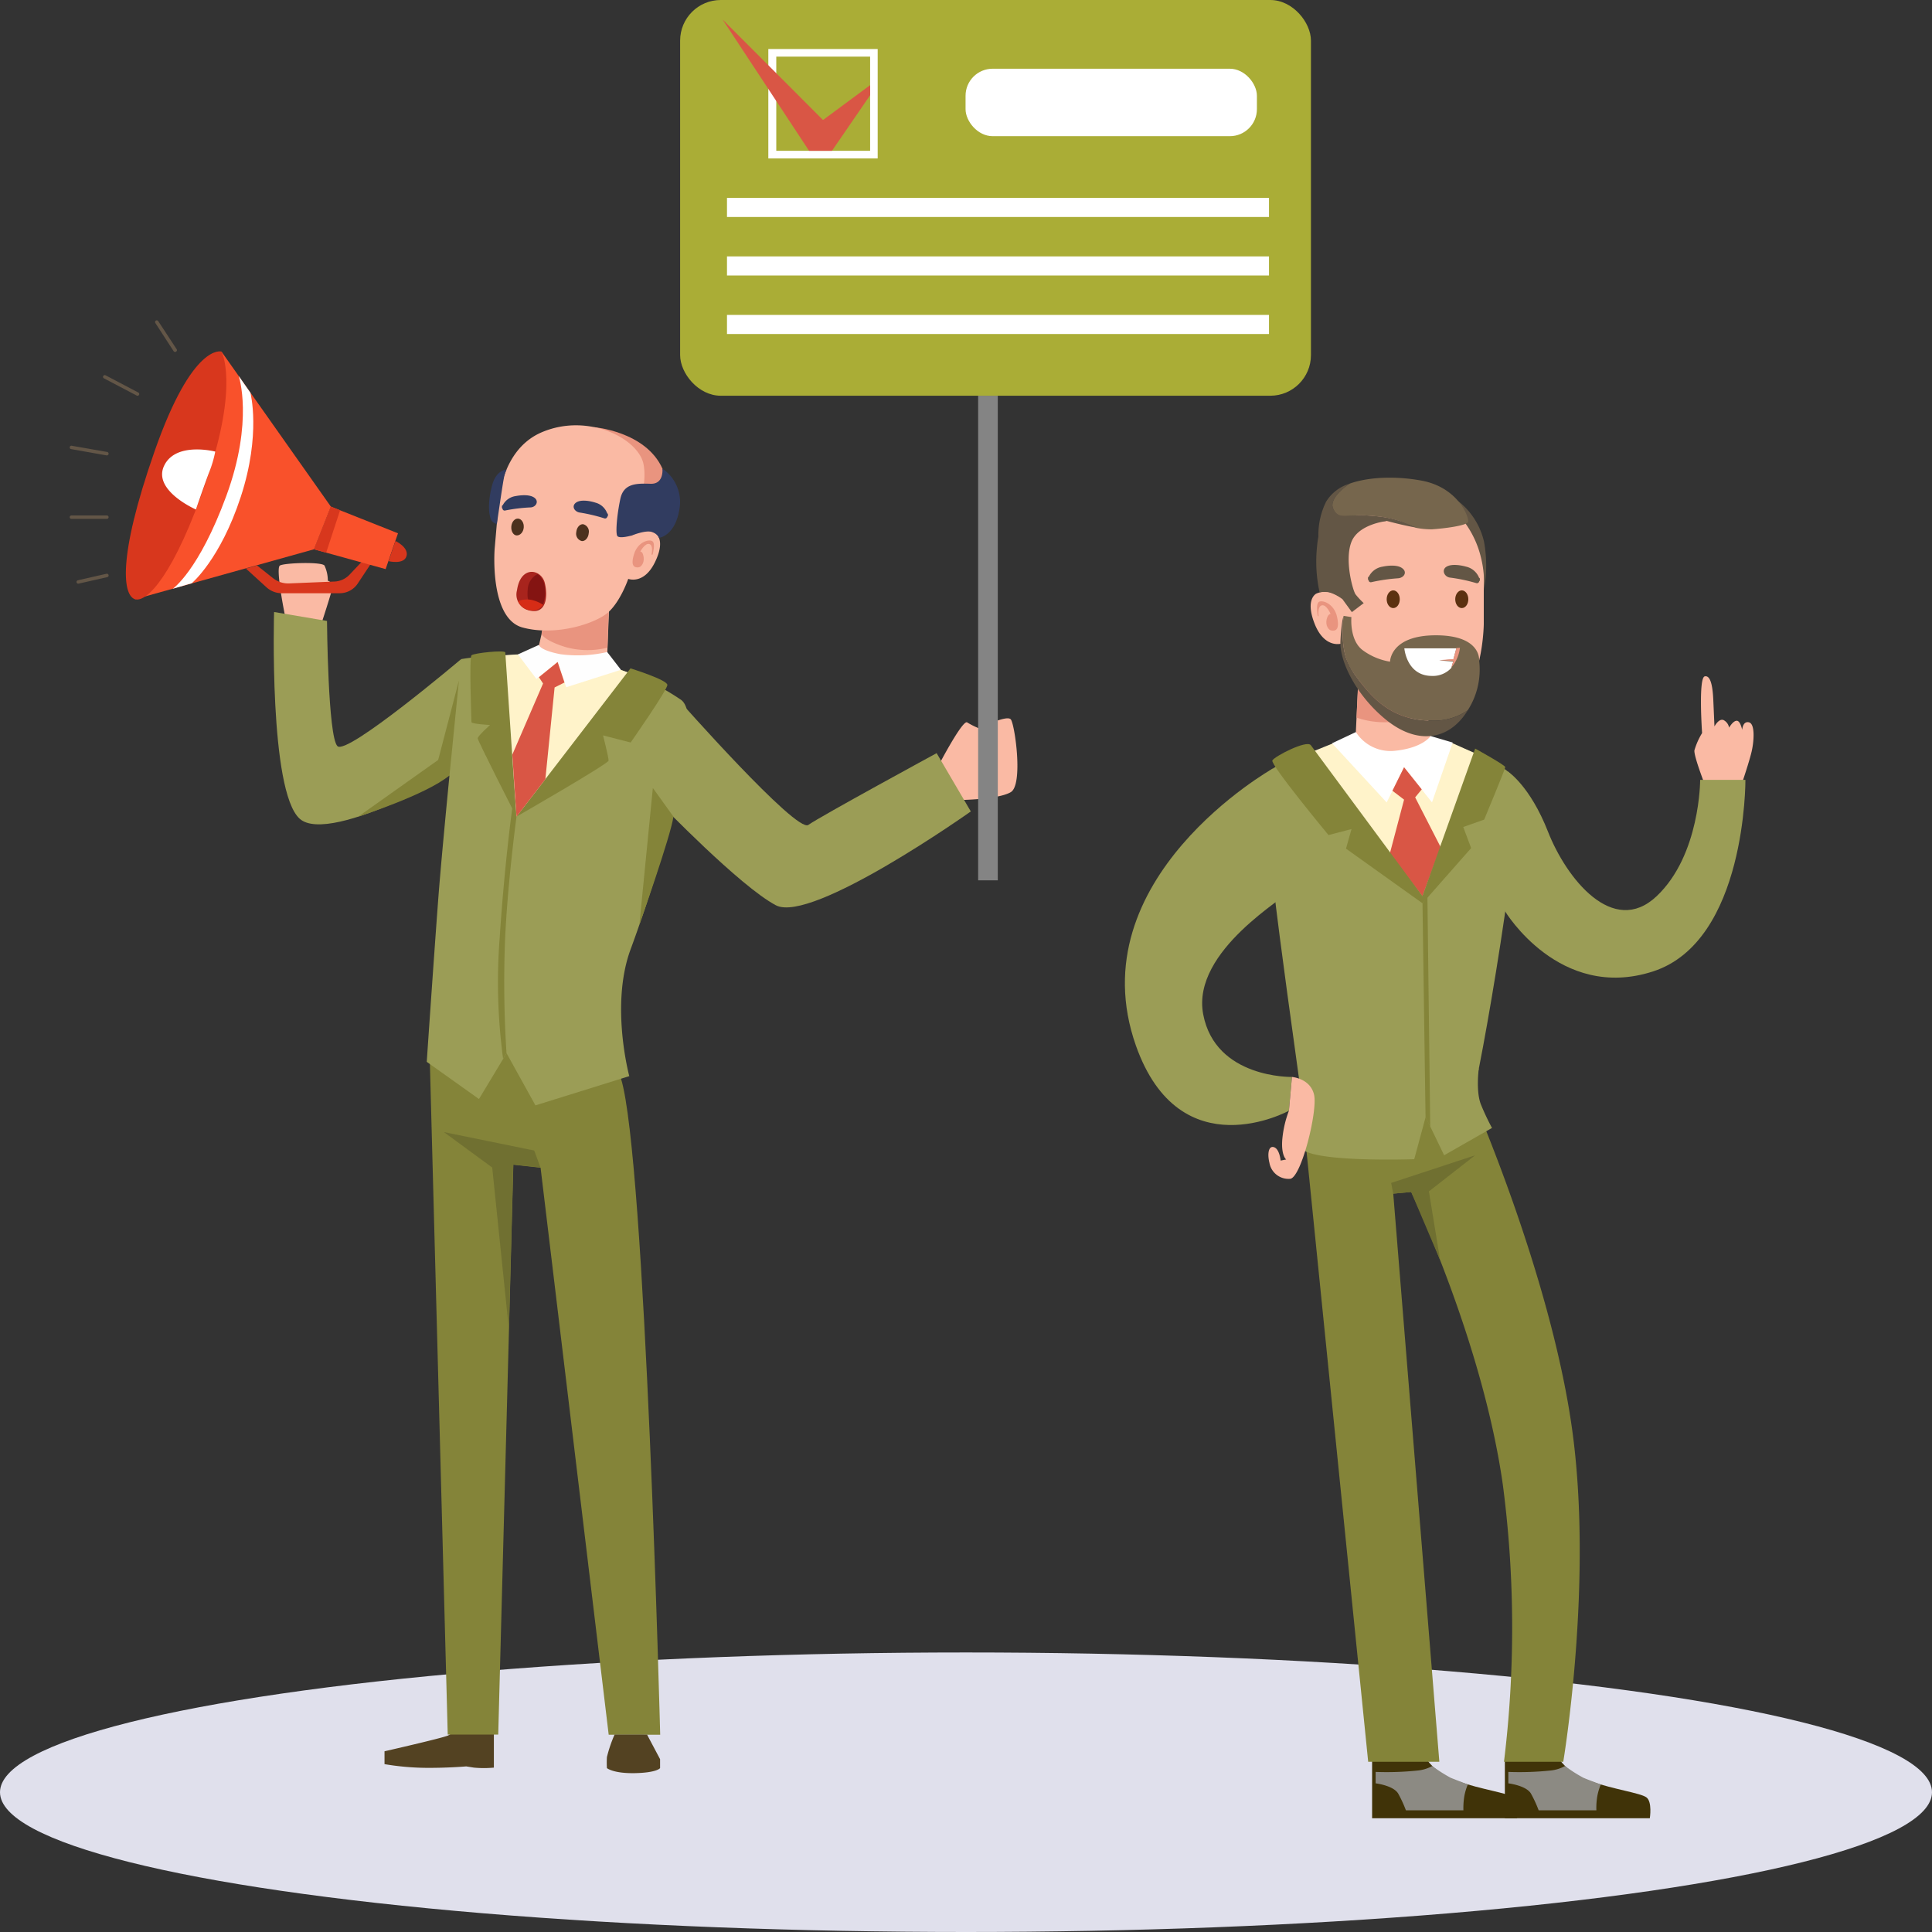 <?xml version="1.0" encoding="UTF-8"?> <svg xmlns="http://www.w3.org/2000/svg" viewBox="0 0 350 350"><rect x="0" y="0" width="350" height="350" fill="#333333" stroke="none"/> <defs> <style>.cls-1{fill:#e0e0ec;}.cls-2{fill:#fabaa4;}.cls-3{fill:#534222;}.cls-4{fill:#848439;}.cls-5{fill:#e9947f;}.cls-6{fill:#4c311e;}.cls-7{fill:#313c60;}.cls-8{fill:#a8241d;}.cls-9{fill:#841412;}.cls-10{fill:#d62c16;}.cls-11{fill:#d8371d;}.cls-12{fill:#f9512b;}.cls-13{fill:#fff;}.cls-14{fill:#635647;}.cls-15{fill:#9b9d56;}.cls-16{fill:#fff3ca;}.cls-17{fill:#fefefe;}.cls-18{fill:#d95645;}.cls-19{fill:#707031;}.cls-20{fill:#848484;}.cls-21{fill:#aaad36;}.cls-22{fill:#403308;}.cls-23{fill:#8c8a83;}.cls-24{fill:#5c3110;}.cls-25{fill:#635645;}.cls-26{fill:#76664d;}</style> </defs> <g id="svg"> <ellipse class="cls-1" cx="175" cy="324.68" rx="175" ry="25.32"></ellipse> <path class="cls-2" d="M170.08,138.58s4.31-8.25,5.13-7.71a14.41,14.41,0,0,0,2.18,1.09s5-2.54,5.73-1.63,2.27,11.81,0,13.17-9.31,1.43-9.31,1.43Z"></path> <path class="cls-3" d="M89.47,313.3l0,6.92a19,19,0,0,1-3.62,0L84.46,320s-3.41.3-7.42.26a47.34,47.34,0,0,1-7.38-.67l0-2.33s10.29-2.34,11.5-2.85a8.76,8.76,0,0,0,2.5-2Z"></path> <path class="cls-4" d="M77.83,190.8l3.28,123.43h9.15L93,211l4.93.54,12.34,102.72h9.33s-2.68-104.53-7.09-118.82S80.94,178.36,77.83,190.8Z"></path> <path class="cls-5" d="M107.57,77.38s9.4.74,12.44,7.52-3,14.83-3,14.83l-4.49-.4-2.8-15.61Z"></path> <path class="cls-2" d="M99,111l-2,8.68s.7,3,5.46,3.52a9.55,9.55,0,0,0,7.45-2.2l.46-11.46Z"></path> <path class="cls-5" d="M110.05,117.33a14.74,14.74,0,0,1-7.67-.13c-3.94-1.23-4.27-2.36-4.27-2.36l.06-.61,12.08-3.36Z"></path> <path class="cls-2" d="M90.15,93.21l-.54,6.21s-1,12.62,5.06,14.26,13.35-.75,15.58-2.81,3.56-6,3.56-6,2.81,1.11,4.83-3,.16-5.2.16-5.2a3.53,3.53,0,0,0-2.7-.33,4.15,4.15,0,0,0-1.84.86s3.31-8.62,2.3-13.2-10-9.23-18.35-5.72S90.15,93.21,90.15,93.21Z"></path> <path class="cls-5" d="M118.23,100.46s.54-1.91,0-2.38-2.66,0-3.37,2.31.18,2.42.74,2.4,1.15-.8,1-1.87-.6-1-.6-1,.85-1.61,1.64-1.36.38,1.92.38,1.92Z"></path> <path class="cls-6" d="M104.4,96.4c.07-.84.63-1.48,1.25-1.43a1.37,1.37,0,0,1,1,1.62c-.07.84-.63,1.48-1.25,1.43A1.37,1.37,0,0,1,104.4,96.4Z"></path> <path class="cls-6" d="M92.63,95.37c.07-.84.63-1.48,1.25-1.42s1.07.78,1,1.62S94.24,97,93.62,97,92.55,96.21,92.63,95.37Z"></path> <path class="cls-7" d="M104.43,91c.89-.55,2.51-.24,3.44.06A3.11,3.11,0,0,1,110,93a.22.22,0,0,1,.13.25l0,.19a.27.27,0,0,1-.12.17.4.4,0,0,1-.54.29,30.57,30.57,0,0,0-4.52-1.06C104,92.64,103.47,91.61,104.43,91Z"></path> <path class="cls-7" d="M96.15,91.92a29.89,29.89,0,0,0-4.62.56.39.39,0,0,1-.5-.35.21.21,0,0,1-.1-.18v-.19a.23.23,0,0,1,.15-.24,3.13,3.13,0,0,1,2.33-1.65c1-.19,2.6-.32,3.43.32S97.1,91.85,96.15,91.92Z"></path> <path class="cls-7" d="M120,84.9s.33,2.81-2.12,2.74-4.89-.15-5.5,2.73-.87,6-.58,6.67,2.74-.06,2.74-.06,2.46-1,3.58-.6,1.24,1.06,1.24,1.06,2.95-.29,3.73-5.23A7.3,7.3,0,0,0,120,84.9Z"></path> <path class="cls-7" d="M91.77,85.07s-1.89,0-2.64,2.92-.66,5.1-.12,6.25c.2.43,1,.72,1,.72s1-7,1.26-8.27A6.16,6.16,0,0,1,91.77,85.07Z"></path> <path class="cls-8" d="M93.66,106.93a2.94,2.94,0,0,0,2.27,3.67c3,.74,3.39-2.47,2.76-5S94.32,102.36,93.66,106.93Z"></path> <path class="cls-9" d="M97.38,104a3.28,3.28,0,0,0-1.78,2.82c-.19,2.18.46,2.56.46,2.56l2.32.14a6.69,6.69,0,0,0,.27-3.51A3.43,3.43,0,0,0,97.38,104Z"></path> <path class="cls-10" d="M98.38,109.56a6.42,6.42,0,0,0-2.13-.89,4.33,4.33,0,0,0-2.4.24A2.66,2.66,0,0,0,96,110.54,2.25,2.25,0,0,0,98.38,109.56Z"></path> <path class="cls-2" d="M58,113.66s2.31-7,2.29-7.55-.9-.92-.9-.92a6.43,6.43,0,0,0-.61-2.74c-.57-.71-7.25-.48-8.07,0s.87,8.82.87,8.82Z"></path> <path class="cls-11" d="M67.58,101.53l-2.77,4.18a3.93,3.93,0,0,1-3.28,1.76H51.05a4.14,4.14,0,0,1-2.78-1.08L44.55,103l2-.57,2.94,2.33a4.41,4.41,0,0,0,2.88.93l8.25-.34a4,4,0,0,0,2.69-1.23l3-3.18Z"></path> <polygon class="cls-12" points="69.86 103.1 56.88 99.51 59.94 91.78 72.1 96.61 69.86 103.1"></polygon> <polygon class="cls-12" points="59.94 91.78 40.12 63.69 24.45 108.56 56.88 99.51 59.94 91.78"></polygon> <polygon class="cls-11" points="59.94 91.78 56.88 99.51 59.09 100.12 61.61 92.44 59.94 91.78"></polygon> <path class="cls-11" d="M40.12,63.69S34.91,62,28,81.76s-5.63,26.17-3.53,26.8,7.1-4.33,13-21.71S40.12,63.69,40.12,63.69Z"></path> <path class="cls-13" d="M39,81.81s-7.19-1.87-9.28,2.59,5.77,7.9,5.77,7.9,1.28-3.73,2.32-6.54A21.36,21.36,0,0,0,39,81.81Z"></path> <path class="cls-11" d="M71.64,98s2.46,1.16,2,2.75-3.25.91-3.25.91Z"></path> <path class="cls-13" d="M43.25,68.12S46,76.24,41,89.84s-9.7,16.82-9.7,16.82l3.44-1S39.9,101.37,43.62,90s1.74-18.86,1.74-18.86Z"></path> <path class="cls-14" d="M31.44,63.6l-3.3-5.09a.32.32,0,0,1,.09-.43h0a.32.32,0,0,1,.43.09L32,63.26a.3.3,0,0,1-.09.43h0A.32.32,0,0,1,31.44,63.6Z"></path> <path class="cls-14" d="M24.77,71.66l-5.94-3.12a.3.3,0,0,1-.13-.41h0a.31.31,0,0,1,.42-.14l5.94,3.12a.31.31,0,0,1,.13.42h0A.31.31,0,0,1,24.77,71.66Z"></path> <path class="cls-14" d="M19.31,82.5l-6.43-1.14a.31.31,0,0,1-.25-.36h0a.31.31,0,0,1,.36-.25l6.43,1.13a.31.31,0,0,1,.25.36h0A.32.32,0,0,1,19.31,82.5Z"></path> <path class="cls-14" d="M19.36,94H12.94a.31.31,0,0,1-.31-.31h0a.31.31,0,0,1,.31-.31h6.42a.31.31,0,0,1,.31.31h0A.31.31,0,0,1,19.36,94Z"></path> <path class="cls-14" d="M13.87,105.49h0a.31.31,0,0,1,.24-.37l5.19-1.18a.32.32,0,0,1,.37.24h0a.31.31,0,0,1-.23.37l-5.2,1.18A.31.31,0,0,1,13.87,105.49Z"></path> <path class="cls-15" d="M123.21,126.67a44.08,44.08,0,0,0-19.53-7.26c-12-1.56-20.15,0-20.15,0s-3.28,32-4.15,43.64-2.07,29.31-2.07,29.31l9.46,6.74,5-8.3L97,200.25l17-5.3s-3.49-12.91.25-23S128.68,129.82,123.21,126.67Z"></path> <path class="cls-15" d="M83.53,119.41s-20.67,17.49-22.4,15.76-1.89-22.68-1.89-22.68l-9.59-1.62s-.95,32.44,4.64,37.45S86,138.25,85.78,137.73,83.53,119.41,83.53,119.41Z"></path> <path class="cls-15" d="M122.83,126.67s21.45,24.31,23.61,22.77,23.24-13,23.24-13L175.87,147s-28.81,20.42-35.31,17-21-18.47-21-18.47Z"></path> <path class="cls-4" d="M81.43,140.47l1.71-17.19-3.76,14.39L64.9,147.94S77.2,144,81.43,140.47Z"></path> <path class="cls-4" d="M122,147.94l-3.73-5.19-2.44,24.77S121.53,151.41,122,147.94Z"></path> <path class="cls-16" d="M114.22,122,93.57,147.94l-2.65-29.19A50.83,50.83,0,0,1,114.22,122Z"></path> <path class="cls-17" d="M110,118.12a23.8,23.8,0,0,1-8.45.4c-3.81-.72-3.92-1.69-3.92-1.69l-3.8,1.72L97.18,123l3.84-3.11,1.55,4.61,9.92-3.16Z"></path> <path class="cls-4" d="M114.22,121.08,93.57,147.94s16.66-9.57,16.68-10.15-1-4.56-1-4.56l5,1.28s6.65-9.51,6.65-10.43S114.22,121.08,114.22,121.08Z"></path> <path class="cls-4" d="M91.54,118.2l2,29.74s-7-13.75-7-14.18,2.24-2.42,2.24-2.42-3.37-.18-3.37-.52-.43-11.67,0-12.1S91.51,117.72,91.54,118.2Z"></path> <polygon class="cls-18" points="102.26 123.64 100.47 124.54 98.8 141.14 93.57 147.94 92.81 136.71 98.38 123.82 97.63 122.68 101.02 119.93 102.26 123.64"></polygon> <path class="cls-4" d="M93.57,147.94s-1.66,12.26-2.09,22.72a199.58,199.58,0,0,0,.28,20.14l-.62,1a104.12,104.12,0,0,1-.61-22c.87-13.32,2.28-23.46,2.28-23.46Z"></path> <polygon class="cls-19" points="97.91 211.51 96.78 208.43 80.42 205.09 89.17 211.51 92.19 240.82 92.98 210.97 97.91 211.51"></polygon> <path class="cls-3" d="M111.34,314.23a24.49,24.49,0,0,0-1.39,4.08,16.3,16.3,0,0,0,0,2s1.16,1,5.13.91,4.5-.91,4.5-.91v-1.62l-2.36-4.45Z"></path> <rect class="cls-20" x="177.2" y="71.69" width="3.56" height="87.79"></rect> <rect class="cls-21" x="123.21" width="114.28" height="71.69" rx="7.36"></rect> <rect class="cls-13" x="174.92" y="12.45" width="52.78" height="12.22" rx="4.9"></rect> <rect class="cls-13" x="131.7" y="35.85" width="98.19" height="3.46"></rect> <rect class="cls-13" x="131.7" y="46.45" width="98.19" height="3.46"></rect> <rect class="cls-13" x="131.7" y="57.05" width="98.19" height="3.46"></rect> <path class="cls-13" d="M139.19,28.7H159V8.88H139.19Zm18.44-1.38h-17V10.26h17Z"></path> <polygon class="cls-18" points="157.63 17.25 150.72 27.32 146.57 27.32 130.9 3.53 149.1 21.74 157.63 15.43 157.63 17.25"></polygon> <path class="cls-2" d="M308.72,141.8s-1.89-4.89-1.76-5.87a12.86,12.86,0,0,1,1.39-3.13s-.7-10,.48-10.27,1.46,2.3,1.55,4.28.21,4.79.21,4.79.79-1.51,1.65-1.15a1.9,1.9,0,0,1,1,1.37s.69-1.22,1.37-1.25,1,1.65,1,1.65.1-1.65,1.24-1.36.9,3.48.47,5.31-1.62,5.34-1.62,5.34Z"></path> <path class="cls-15" d="M273.15,139.76s4,2.53,7.29,10.92,11.75,19.15,19.67,11.68S308,141.28,308,141.28h8.2s.18,29.24-16.76,34.71-26.78-10.9-26.78-10.9Z"></path> <path class="cls-22" d="M272.62,318.72v10.67h26.26s.48-3-.63-3.79-5.86-1.42-10.17-2.93-5.75-4.23-5.75-4.23Z"></path> <path class="cls-23" d="M290,323.27a10.41,10.41,0,0,0-.61,2,12.22,12.22,0,0,0-.19,2.68H278.74a22,22,0,0,0-1.38-3c-.84-1.49-4.11-1.88-4.11-1.88V321a54.38,54.38,0,0,0,7.7-.26,6.9,6.9,0,0,0,2.57-.81,25.58,25.58,0,0,0,3.35,2.14C288,322.54,290,323.27,290,323.27Z"></path> <path class="cls-15" d="M230.58,139.23s-35.45,19.94-24.8,50.19c8,22.63,27.72,11.8,27.72,11.8l.55-6.12s-13.87.31-16.08-11.35,15.73-21.48,15.06-22S230.58,139.23,230.58,139.23Z"></path> <path class="cls-22" d="M248.57,318.72v10.67h26.26s.48-3-.63-3.79-5.86-1.42-10.17-2.93-5.75-4.23-5.75-4.23Z"></path> <path class="cls-23" d="M265.91,323.27a10.41,10.41,0,0,0-.61,2,13,13,0,0,0-.19,2.68H254.69a22,22,0,0,0-1.38-3c-.84-1.49-4.1-1.88-4.1-1.88V321a54.25,54.25,0,0,0,7.69-.26,6.9,6.9,0,0,0,2.57-.81,26.32,26.32,0,0,0,3.35,2.14C264,322.54,265.91,323.27,265.91,323.27Z"></path> <path class="cls-15" d="M245.57,133.86s-14,3.62-16.07,6.28,6.26,56.84,6.1,57.66,30.06,2.58,31.09.94,10.07-53.46,7.82-57.46-15.29-7.63-15.29-7.63Z"></path> <path class="cls-2" d="M257.9,124.37l1.32,9.28s-1,3.11-6.05,3.18a10.07,10.07,0,0,1-7.6-3l.56-12.06Z"></path> <path class="cls-5" d="M245.75,130a15.48,15.48,0,0,0,8,.56c4.25-.92,4.69-2.08,4.69-2.08v-.64l-12.35-4.62Z"></path> <path class="cls-2" d="M268.8,106.52v6.56s-.16,13.3-6.6,14.47-13.92-2-16.07-4.36-3.19-6.58-3.19-6.58-3,.9-4.78-3.6.3-5.47.3-5.47a3.75,3.75,0,0,1,2.87-.09,4.33,4.33,0,0,1,1.84,1.06s-2.67-9.33-1.2-14,11.34-8.75,19.74-4.31S268.8,106.52,268.8,106.52Z"></path> <path class="cls-5" d="M238.72,111.56s-.39-2.06.18-2.5,2.8.23,3.33,2.73-.42,2.51-1,2.44-1.13-.94-.9-2,.72-1,.72-1-.74-1.77-1.59-1.57-.58,2-.58,2Z"></path> <path class="cls-24" d="M253.58,108.56c0-.89-.53-1.61-1.18-1.61s-1.19.72-1.19,1.61.53,1.6,1.19,1.6S253.58,109.45,253.58,108.56Z"></path> <path class="cls-24" d="M266,108.56c0-.89-.53-1.61-1.18-1.61s-1.19.72-1.19,1.61.53,1.6,1.19,1.6S266,109.45,266,108.56Z"></path> <path class="cls-25" d="M254,102.92c-.89-.65-2.61-.47-3.61-.25a3.31,3.31,0,0,0-2.41,1.8.23.23,0,0,0-.16.25l0,.2a.27.27,0,0,0,.11.19.4.4,0,0,0,.53.35,31.9,31.9,0,0,1,4.84-.7C254.37,104.66,255,103.63,254,102.92Z"></path> <path class="cls-25" d="M262.63,104.63a30.43,30.43,0,0,1,4.79,1,.41.41,0,0,0,.55-.32.26.26,0,0,0,.12-.18l0-.2a.22.22,0,0,0-.14-.26,3.32,3.32,0,0,0-2.29-2c-1-.28-2.69-.57-3.62,0S261.63,104.46,262.63,104.63Z"></path> <path class="cls-25" d="M251.19,94.4s-5.17.52-6.4,3.86.3,8.74.78,9.41a13.79,13.79,0,0,0,1.48,1.59l-2.15,1.63-1.73-2.38a9.28,9.28,0,0,0-2.38-1.23,9.2,9.2,0,0,0-1.74,0,26,26,0,0,1-.46-8.22,18.21,18.21,0,0,1,1.87-6.66Z"></path> <path class="cls-25" d="M265.53,94.9a17.59,17.59,0,0,1,2.76,6.1,18.9,18.9,0,0,1,.51,6,24,24,0,0,0,.05-8.84,13,13,0,0,0-4.72-7.4Z"></path> <path class="cls-26" d="M257.54,87.07c-4.34-.81-9.36-.75-13,.53,0,0-4.06,2.53-3,4.66s2.47.69,7.41,1.23a20,20,0,0,1,7.58,2.13h0a14.33,14.33,0,0,0,2.87.27c2.32-.15,6.3-.67,6.56-1.34S264.28,88.33,257.54,87.07Z"></path> <path class="cls-25" d="M249,93.49c-4.94-.54-6.32.89-7.41-1.23s3-4.66,3-4.66a7.48,7.48,0,0,0-4.36,3.3,13.59,13.59,0,0,0-1.38,6.66,40.11,40.11,0,0,1,6.27-2.19,31.13,31.13,0,0,1,6.1-1s2.85.79,5.38,1.22h0A20,20,0,0,0,249,93.49Z"></path> <path class="cls-26" d="M245.1,121.8c2.69,3.53,6.13,8.75,14.34,8.75a10.74,10.74,0,0,0,6.46-1.88,13.61,13.61,0,0,0,2.06-9s.46-4.58-7.84-4.58-8.3,4.78-8.3,4.78a11.43,11.43,0,0,1-4.84-2c-2.57-1.78-2.16-6.08-2.16-6.08l-1.4-.22S242.4,118.28,245.1,121.8Z"></path> <path class="cls-13" d="M260.75,119.64l2.55-.19.54-2h-9.43s.4,5,5,5a4.53,4.53,0,0,0,3.51-1.45l.33-1.15Z"></path> <path class="cls-5" d="M263.84,117.4l-.54,2-2.55.19,2.53.15-.33,1.15a6.61,6.61,0,0,0,1.53-3.54Z"></path> <path class="cls-25" d="M251.22,130.49c5.38,4.3,10.88,3.7,14.26-1.17.15-.22.29-.43.42-.65a10.74,10.74,0,0,1-6.46,1.88c-8.21,0-11.65-5.22-14.34-8.75s-1.68-10.21-1.68-10.21-.38.62-.59,4.47S245.84,126.19,251.22,130.49Z"></path> <path class="cls-4" d="M235.6,197.8l12.26,121.36h12.89L252.4,216.24l3.25-.3s12.92,27,16.61,53.08a199.53,199.53,0,0,1,.2,50.14H283.2s5.52-32.87,1.54-60.68-18.05-59.74-18.05-59.74Z"></path> <polygon class="cls-19" points="252.4 216.24 252.02 214.3 267.24 209.29 258.86 215.83 260.89 228.27 255.65 215.94 252.4 216.24"></polygon> <polygon class="cls-16" points="237.47 136.28 257.69 162.36 267.24 136.47 263.14 134.64 254.36 138.99 241.54 134.64 237.47 136.28"></polygon> <path class="cls-13" d="M245.63,132.62a7.45,7.45,0,0,0,7.19,3.38c5-.54,6.35-2.66,6.35-2.66l4,1.18-3.75,10.84L254.36,139l-3.15,6.37-9.89-10.72Z"></path> <polygon class="cls-18" points="252.25 143.25 254.36 144.86 251.76 154.71 257.69 162.36 260.98 153.45 256.37 144.45 257.56 143 254.36 138.99 252.25 143.25"></polygon> <path class="cls-15" d="M267.9,193.56s-.57,4.15.39,6.54a42.88,42.88,0,0,0,2,4.24l-8.67,4.95-3.35-6.94L256.2,210s-19.62.69-20.6-2.25,0-13.86,0-13.86Z"></path> <path class="cls-2" d="M233.5,201.22a19.43,19.43,0,0,0-1.21,5.3c-.2,2.85.71,3.53.71,3.53l-1,.2s-.19-2.08-1.19-2.42-1.25,1.19-.84,2.83a3.51,3.51,0,0,0,3.78,2.89c2-.3,5-12.32,4.3-15.26s-4-3.19-4-3.19Z"></path> <path class="cls-4" d="M237.47,135l20.22,27.34,9.55-26.73s5.45,3,5.45,3.36-3.82,9.51-3.82,9.51l-3.79,1.34,1.43,3.82-8.81,10-13.86-9.9,1-3.55-4.17,1.09s-10.58-12.77-10.17-13.52S236.72,134,237.47,135Z"></path> <polygon class="cls-4" points="258.25 202.35 257.7 163.7 258.59 162.36 259.1 204.12 258.25 202.35"></polygon> </g> </svg> 